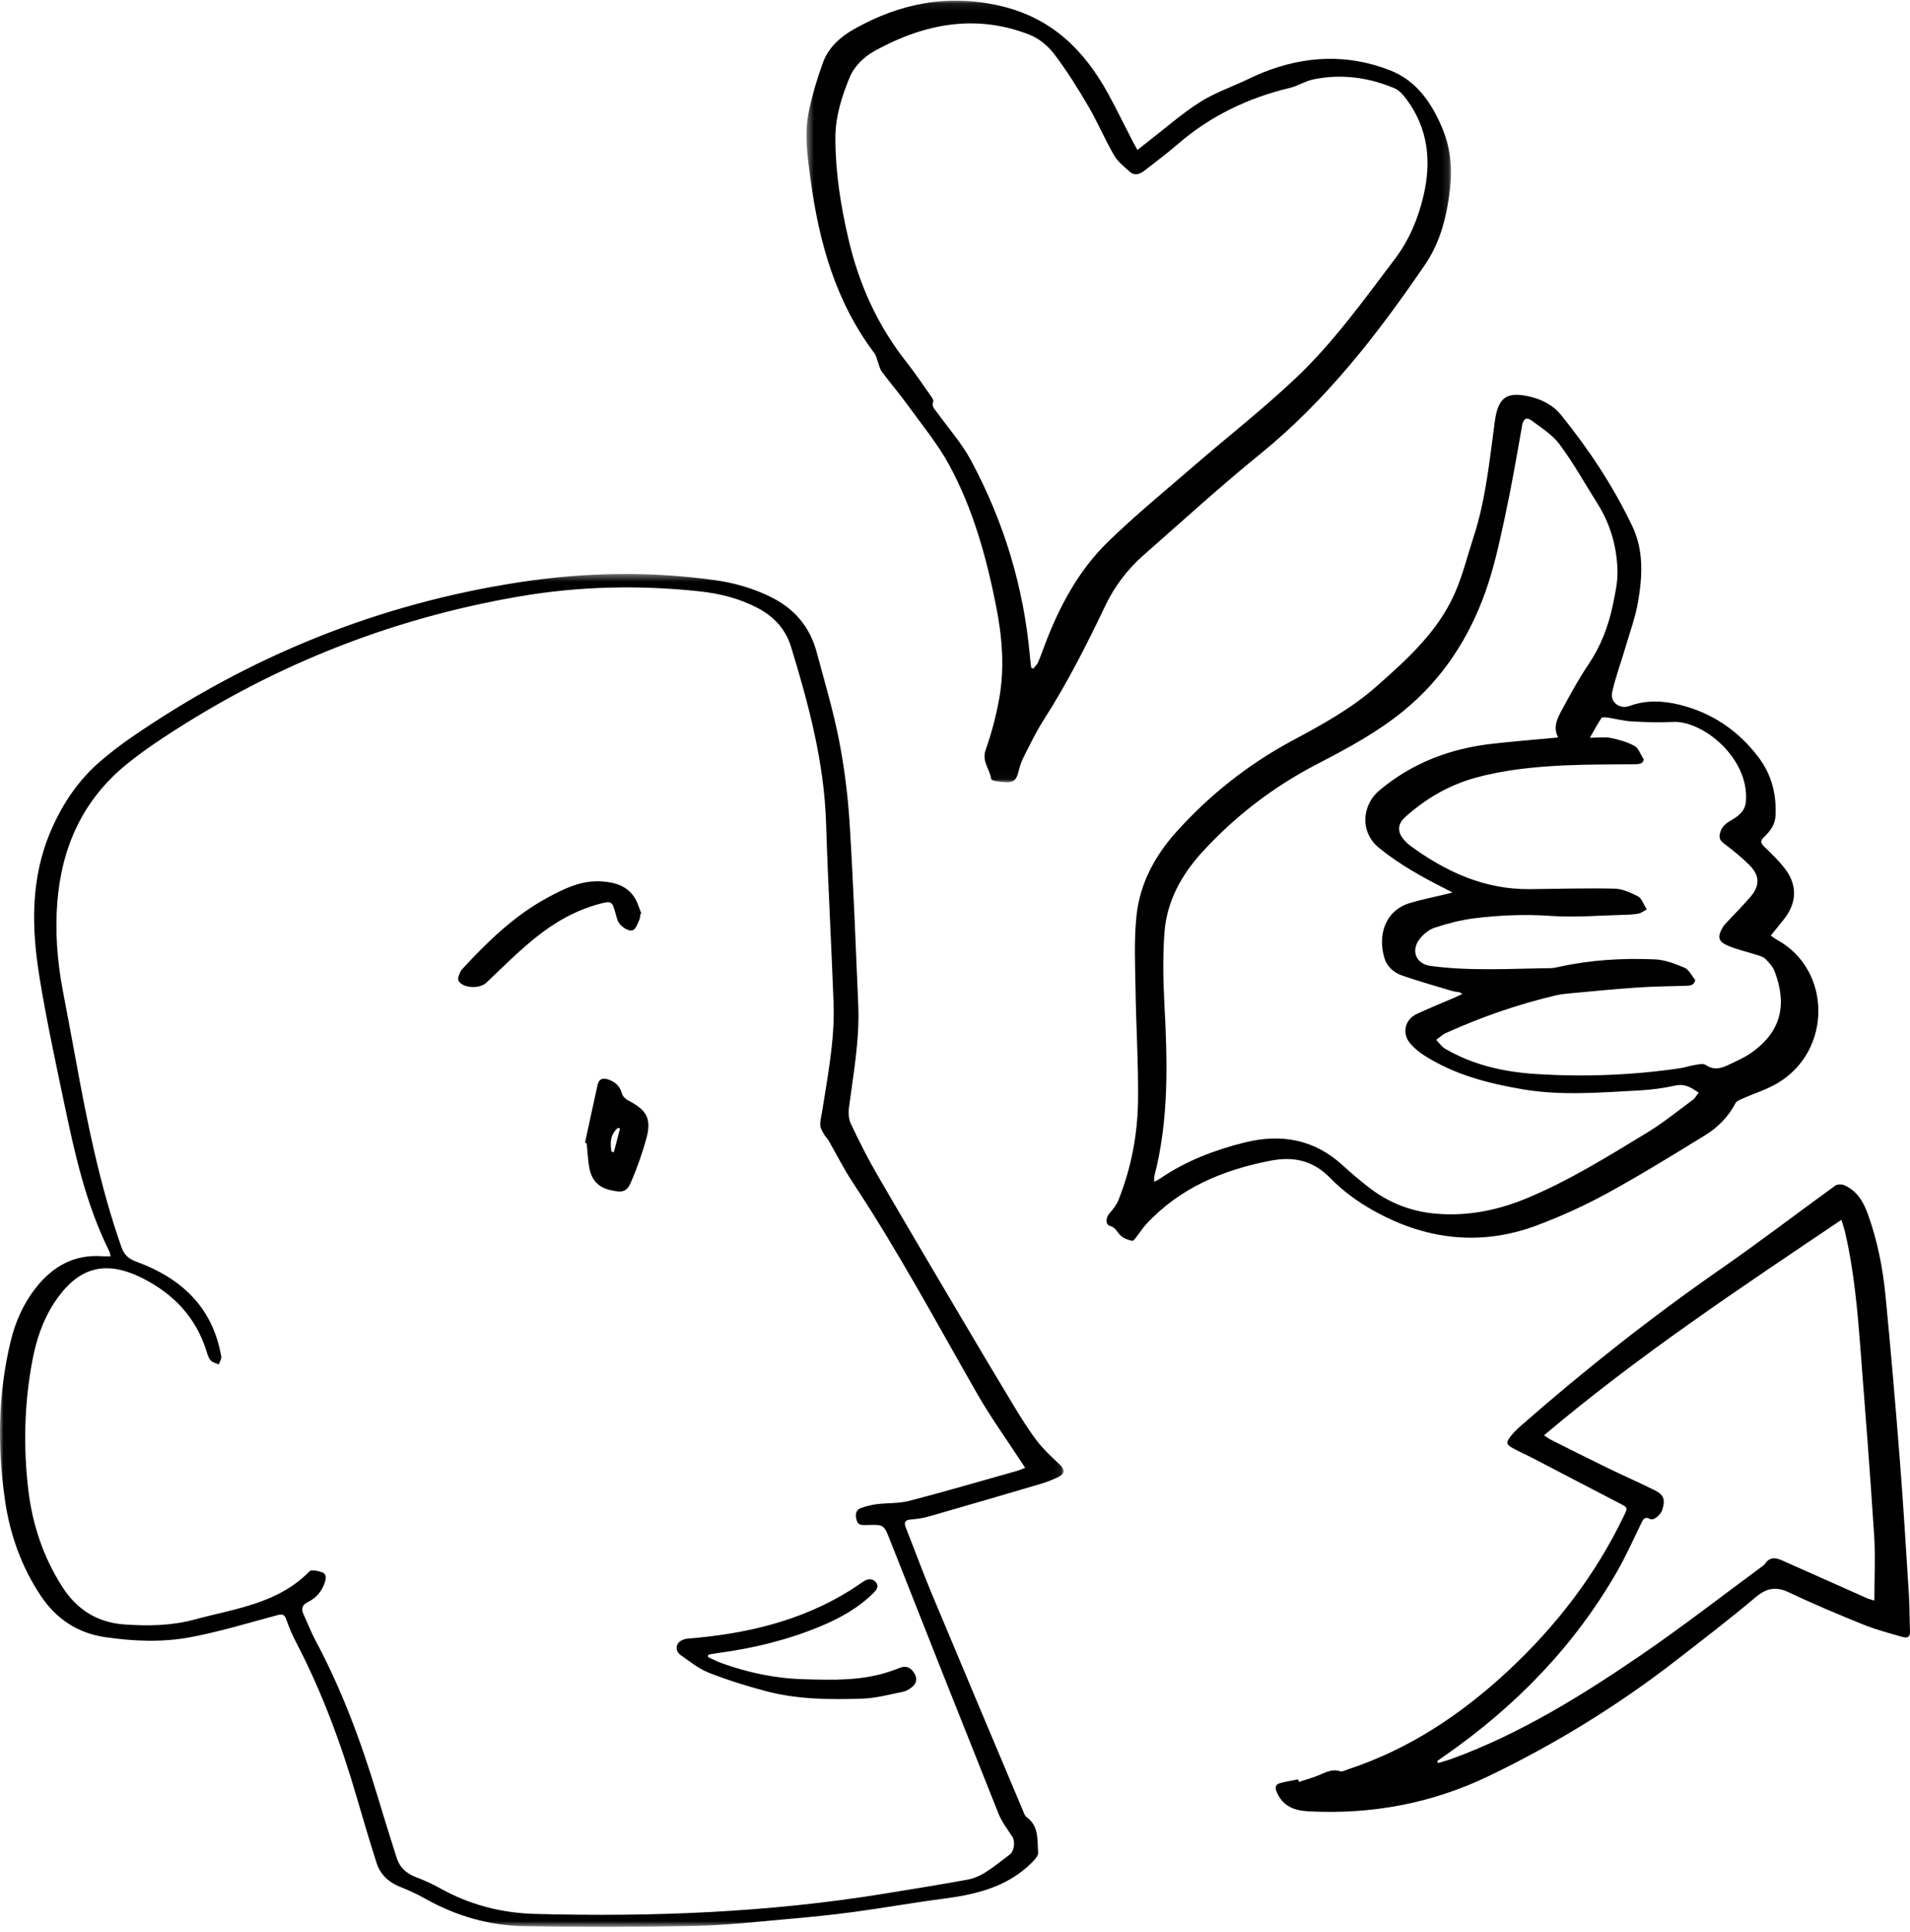 <?xml version="1.0" encoding="UTF-8"?>
<svg width="271px" height="274px" viewBox="0 0 271 274" version="1.1" xmlns="http://www.w3.org/2000/svg" xmlns:xlink="http://www.w3.org/1999/xlink">
    <!-- Generator: Sketch 56.3 (81716) - https://sketch.com -->
    <title>Positive Talk</title>
    <desc>Created with Sketch.</desc>
    <defs>
        <polygon id="path-1" points="0 0.416 150.911 0.416 150.911 192.306 0 192.306"></polygon>
        <polygon id="path-3" points="0.429 0.092 91.88 0.092 91.88 110.963 0.429 110.963"></polygon>
    </defs>
    <g id="Page-1" stroke="none" stroke-width="1" fill="none" fill-rule="evenodd">
        <g id="3.-Rollout" transform="translate(-1194, -5316)">
            <g id="Positive-Talk" transform="translate(1194, 5316)">
                <path d="M240.524,138.986 C240.394,139.809 239.765,139.809 239.127,139.827 C236.869,139.896 234.607,139.914 232.355,140.067 C229.247,140.277 226.146,140.587 223.044,140.868 C222.295,140.937 221.537,141 220.806,141.171 C215.415,142.433 210.203,144.241 205.157,146.522 C204.653,146.749 204.232,147.162 203.773,147.488 C204.187,147.913 204.535,148.454 205.029,148.744 C209.029,151.091 213.471,152.061 217.997,152.343 C224.813,152.769 231.636,152.509 238.41,151.514 C239.082,151.415 239.732,151.172 240.403,151.07 C240.938,150.989 241.643,150.797 242.003,151.046 C243.081,151.792 244.094,151.585 245.11,151.103 C246.315,150.531 247.568,149.994 248.639,149.218 C252.859,146.163 253.525,142.293 251.782,137.753 C251.533,137.106 251.002,136.539 250.505,136.031 C250.219,135.74 249.748,135.602 249.337,135.469 C247.982,135.029 246.577,134.719 245.263,134.18 C243.762,133.565 243.621,132.923 244.452,131.494 C244.62,131.203 244.879,130.962 245.111,130.712 C246.186,129.556 247.308,128.439 248.336,127.243 C249.741,125.607 249.711,124.176 248.155,122.637 C247.038,121.533 245.794,120.55 244.544,119.594 C244.014,119.189 243.89,118.813 244.037,118.197 C244.238,117.349 244.766,116.864 245.487,116.438 C246.552,115.812 247.603,115.128 247.72,113.688 C248.219,107.557 241.618,102.162 237.332,102.399 C235.386,102.507 233.423,102.429 231.473,102.322 C230.363,102.26 229.267,101.955 228.159,101.792 C227.846,101.745 227.337,101.686 227.225,101.848 C226.676,102.64 226.23,103.506 225.579,104.642 C226.817,104.642 227.723,104.503 228.566,104.676 C229.72,104.911 230.896,105.25 231.922,105.808 C232.472,106.107 232.729,106.956 233.22,107.713 C233.136,108.372 232.506,108.396 231.812,108.403 C228.523,108.436 225.229,108.407 221.945,108.564 C217.697,108.767 213.467,109.179 209.338,110.319 C205.556,111.362 202.273,113.296 199.368,115.9 C198.253,116.898 198.242,118.05 199.241,119.156 C199.494,119.436 199.763,119.711 200.065,119.934 C205.127,123.657 210.627,126.176 217.053,126.119 C221.063,126.082 225.075,125.955 229.081,126.048 C230.213,126.074 231.387,126.618 232.426,127.152 C232.923,127.409 233.148,128.198 233.649,128.985 C233.349,129.145 232.949,129.472 232.499,129.573 C231.836,129.721 231.138,129.74 230.455,129.758 C226.999,129.842 223.526,130.156 220.091,129.915 C216.401,129.656 212.758,129.802 209.122,130.26 C207.232,130.498 205.352,130.995 203.537,131.591 C202.723,131.857 201.923,132.533 201.394,133.234 C200.147,134.884 200.942,136.732 202.968,137.006 C208.633,137.773 214.325,137.386 220.009,137.325 C220.383,137.321 220.759,137.238 221.126,137.156 C225.644,136.156 230.229,135.875 234.827,136.081 C236.247,136.145 237.689,136.705 239.025,137.268 C239.624,137.521 239.987,138.341 240.524,138.986 M221.08,104.604 C220.318,103.155 220.951,101.915 221.579,100.755 C222.773,98.548 223.968,96.325 225.373,94.253 C227.144,91.64 228.226,88.786 228.852,85.736 C229.169,84.194 229.527,82.614 229.497,81.057 C229.432,77.635 228.521,74.4 226.683,71.472 C224.91,68.647 223.272,65.72 221.295,63.045 C220.273,61.661 218.686,60.672 217.27,59.617 C216.639,59.146 216.141,59.346 215.971,60.312 C215.204,64.685 214.447,69.064 213.508,73.401 C212.737,76.958 211.972,80.554 210.752,83.969 C208.401,90.555 204.681,96.273 199.214,100.768 C195.438,103.872 191.177,106.148 186.883,108.374 C180.723,111.568 175.292,115.719 170.605,120.833 C167.631,124.077 165.54,127.852 165.215,132.304 C164.968,135.693 165.035,139.124 165.216,142.523 C165.652,150.699 165.859,158.844 163.775,166.865 C163.724,167.064 163.768,167.289 163.768,167.625 C164.129,167.43 164.376,167.324 164.594,167.174 C168.239,164.67 172.294,163.13 176.546,162.063 C181.791,160.748 186.53,161.594 190.6,165.374 C191.707,166.402 192.875,167.366 194.061,168.301 C196.881,170.523 200.058,171.82 203.659,172.141 C208.211,172.547 212.499,171.677 216.694,169.932 C222.681,167.443 228.151,164.015 233.666,160.673 C235.944,159.294 238.03,157.592 240.181,156.007 C240.511,155.763 240.721,155.356 241.014,154.989 C239.944,154.24 239.036,153.682 237.724,153.971 C236.056,154.337 234.341,154.574 232.635,154.664 C227.13,154.957 221.608,155.442 216.123,154.519 C211.207,153.691 206.395,152.452 202.113,149.724 C201.399,149.269 200.71,148.718 200.153,148.084 C198.862,146.615 199.282,144.626 201.041,143.81 C202.814,142.989 204.627,142.256 206.421,141.48 C206.742,141.342 207.055,141.184 207.48,140.983 C207.227,140.83 207.15,140.753 207.062,140.736 C206.726,140.67 206.376,140.66 206.051,140.563 C203.664,139.846 201.261,139.178 198.91,138.357 C197.758,137.955 196.786,137.104 196.426,135.886 C195.471,132.666 196.466,129.148 200.104,128.067 C201.71,127.59 203.36,127.264 204.99,126.868 C205.268,126.801 205.545,126.731 206.092,126.595 C205.549,126.312 205.26,126.158 204.966,126.01 C201.714,124.374 198.561,122.6 195.699,120.298 C192.907,118.051 193.211,114.204 195.724,112.101 C200.408,108.181 205.791,106.17 211.745,105.494 C214.805,105.147 217.877,104.906 221.08,104.604 M251.241,132.699 C251.628,132.962 251.891,133.173 252.182,133.333 C259.853,137.557 259.997,148.959 252.264,153.6 C250.724,154.524 248.956,155.061 247.305,155.8 C246.918,155.973 246.409,156.153 246.238,156.479 C245.23,158.4 243.753,159.899 241.961,161.002 C237.374,163.825 232.784,166.656 228.062,169.24 C224.883,170.979 221.55,172.492 218.16,173.773 C210.042,176.844 202.168,175.842 194.708,171.619 C192.552,170.398 190.47,168.869 188.745,167.097 C186.275,164.561 183.495,164.005 180.226,164.64 C173.478,165.952 167.365,168.502 162.587,173.682 C162.218,174.081 161.929,174.555 161.584,174.979 C161.281,175.352 160.888,176.043 160.646,175.998 C159.993,175.875 159.231,175.572 158.83,175.08 C158.421,174.578 158.173,174.068 157.463,173.869 C156.836,173.693 156.881,172.737 157.387,172.14 C157.882,171.557 158.403,170.936 158.682,170.238 C160.501,165.687 161.418,160.912 161.47,156.039 C161.527,150.81 161.193,145.579 161.115,140.347 C161.062,136.84 160.885,133.301 161.258,129.83 C161.745,125.303 163.869,121.375 166.905,117.998 C171.636,112.735 177.105,108.412 183.338,105.061 C187.509,102.819 191.676,100.557 195.264,97.391 C199.606,93.561 203.935,89.679 206.36,84.265 C207.518,81.682 208.192,78.88 209.076,76.173 C210.819,70.838 211.342,65.271 212.095,59.754 C212.549,56.427 213.716,55.496 216.98,56.241 C218.765,56.648 220.347,57.443 221.518,58.894 C225.461,63.779 228.917,68.995 231.616,74.671 C233.233,78.068 233.035,81.745 232.421,85.334 C232.041,87.552 231.248,89.7 230.611,91.871 C229.993,93.978 229.216,96.047 228.74,98.184 C228.422,99.615 229.814,100.649 231.234,100.126 C233.592,99.261 235.977,99.389 238.309,99.962 C242.93,101.101 246.692,103.663 249.556,107.48 C251.381,109.914 252.081,112.719 251.918,115.751 C251.849,117.021 251.12,117.934 250.269,118.75 C249.733,119.266 249.803,119.588 250.314,120.083 C251.347,121.084 252.398,122.092 253.27,123.23 C255.014,125.507 254.951,127.975 253.221,130.245 C252.62,131.035 251.976,131.792 251.241,132.699" id="Fill-1" fill="#000000" fill-rule="nonzero"></path>
                <g id="Group-5" transform="translate(0, 81)">
                    <g id="Fill-3-Clipped">
                        <mask id="mask-2" fill="white">
                            <use xlink:href="#path-1"></use>
                        </mask>
                        <g id="path-1"></g>
                        <path d="M145.461,127.2 C145.224,126.841 145.059,126.594 144.897,126.345 C142.815,123.154 140.576,120.054 138.684,116.753 C132.909,106.677 127.424,96.433 121.004,86.74 C119.72,84.799 118.674,82.699 117.509,80.679 C117.376,80.45 117.144,80.278 117.017,80.046 C116.774,79.6 116.433,79.144 116.388,78.667 C116.331,78.068 116.522,77.444 116.618,76.832 C117.426,71.667 118.463,66.518 118.269,61.255 C117.957,52.763 117.472,44.276 117.209,35.782 C116.943,27.146 114.742,18.925 112.241,10.755 C111.468,8.228 109.786,6.43 107.459,5.217 C104.867,3.865 102.084,3.176 99.215,2.871 C90.706,1.965 82.197,2.147 73.771,3.585 C55.035,6.784 37.761,13.757 21.977,24.433 C20.618,25.354 19.29,26.332 18.011,27.366 C11.768,32.417 8.731,39.156 8.127,47.046 C7.814,51.135 8.117,55.236 8.871,59.284 C9.475,62.531 10.108,65.774 10.698,69.024 C12.349,78.104 14.155,87.143 17.225,95.876 C17.62,96.999 18.233,97.546 19.345,97.955 C25.701,100.291 30.191,104.393 31.392,111.422 C31.45,111.764 31.166,112.164 31.042,112.536 C30.647,112.351 30.153,112.257 29.884,111.956 C29.581,111.618 29.442,111.108 29.3,110.651 C27.818,105.901 24.677,102.587 20.36,100.373 C14.922,97.584 10.958,98.703 7.583,103.967 C6.022,106.401 5.138,109.115 4.601,111.942 C3.441,118.044 3.29,124.2 4.018,130.346 C4.6,135.247 6.15,139.876 8.829,144.062 C10.906,147.307 13.795,149.15 17.695,149.418 C21.032,149.647 24.346,149.598 27.572,148.723 C33.303,147.171 39.406,146.487 43.909,141.885 C44.184,141.604 45.111,141.814 45.666,142.002 C46.374,142.242 46.276,142.878 46.075,143.482 C45.663,144.724 44.86,145.656 43.718,146.218 C42.837,146.65 42.697,147.188 43.087,148.02 C43.641,149.2 44.096,150.433 44.71,151.579 C48.446,158.548 51.189,165.917 53.476,173.474 C54.391,176.501 55.323,179.524 56.285,182.536 C56.722,183.901 57.687,184.752 59.029,185.261 C60.177,185.697 61.312,186.201 62.383,186.802 C66.595,189.164 71.12,190.343 75.916,190.47 C92.52,190.913 109.064,190.272 125.489,187.594 C129.402,186.956 133.317,186.332 137.216,185.623 C138.1,185.462 138.997,185.09 139.763,184.612 C140.98,183.853 142.092,182.927 143.245,182.066 C143.932,181.554 144.078,180.184 143.612,179.478 C142.92,178.427 142.133,177.398 141.671,176.244 C136.513,163.345 131.401,150.428 126.3,137.507 C125.411,135.254 125.46,135.235 123,135.311 C122.965,135.312 122.931,135.313 122.896,135.313 C122.314,135.316 121.728,135.39 121.53,134.584 C121.341,133.822 121.386,133.169 122.199,132.885 C122.919,132.634 123.675,132.443 124.432,132.35 C125.953,132.162 127.537,132.265 129.002,131.884 C134.097,130.559 139.154,129.081 144.223,127.654 C144.605,127.547 144.971,127.382 145.461,127.2 M15.702,97.192 C15.599,96.812 15.581,96.638 15.508,96.493 C12.182,89.805 10.592,82.576 9.075,75.335 C7.849,69.484 6.588,63.633 5.623,57.735 C4.468,50.672 4.289,43.629 7.219,36.832 C8.896,32.941 11.194,29.536 14.431,26.814 C15.741,25.712 17.096,24.655 18.504,23.684 C35.298,12.086 53.751,4.607 73.885,1.555 C82.966,0.179 92.137,0.011 101.278,1.266 C104.133,1.658 106.894,2.431 109.495,3.742 C112.739,5.378 114.902,7.912 115.85,11.434 C116.967,15.585 118.206,19.717 119.033,23.929 C119.799,27.831 120.301,31.813 120.549,35.784 C121.086,44.369 121.406,52.97 121.774,61.565 C121.983,66.48 121.083,71.301 120.45,76.145 C120.353,76.886 120.419,77.765 120.733,78.424 C121.884,80.839 123.085,83.239 124.424,85.551 C128.369,92.358 132.38,99.126 136.381,105.9 C138.828,110.041 141.282,114.178 143.776,118.29 C144.824,120.023 145.894,121.755 147.117,123.362 C148.04,124.575 149.185,125.627 150.3,126.677 C151.137,127.466 151.153,128.018 150.105,128.525 C149.309,128.911 148.47,129.232 147.621,129.483 C142.341,131.043 137.056,132.587 131.764,134.103 C130.948,134.337 130.088,134.457 129.241,134.525 C128.342,134.598 128.236,134.97 128.542,135.74 C129.776,138.839 130.918,141.976 132.202,145.053 C136.467,155.27 140.778,165.467 145.077,175.669 C145.236,176.047 145.365,176.527 145.663,176.742 C147.444,178.026 147.155,179.996 147.296,181.777 C147.333,182.239 146.77,182.826 146.362,183.232 C142.85,186.717 138.365,187.732 133.684,188.338 C129.486,188.88 125.315,189.632 121.119,190.196 C118.009,190.614 114.882,190.928 111.755,191.201 C107.403,191.582 103.048,192.082 98.687,192.171 C90.59,192.336 82.485,192.35 74.387,192.212 C69.401,192.127 64.674,190.758 60.288,188.285 C59.189,187.666 58.032,187.128 56.857,186.669 C55.187,186.017 53.969,184.925 53.423,183.218 C52.46,180.206 51.561,177.173 50.676,174.136 C48.448,166.49 45.721,159.044 42.029,151.976 C41.49,150.944 41.017,149.865 40.644,148.764 C40.38,147.983 40.068,147.9 39.304,148.107 C35.248,149.202 31.21,150.423 27.091,151.209 C23.085,151.972 18.99,151.806 14.939,151.218 C11.022,150.648 7.992,148.648 5.795,145.36 C3.033,141.228 1.401,136.623 0.701,131.745 C-0.383,124.198 -0.285,116.65 1.527,109.193 C2.192,106.457 3.323,103.914 5.065,101.691 C7.479,98.609 10.547,96.878 14.561,97.188 C14.889,97.214 15.219,97.192 15.702,97.192" id="Fill-3" fill="#000000" fill-rule="nonzero" mask="url(#mask-2)"></path>
                    </g>
                </g>
                <g id="Group-8" transform="translate(114, 0)">
                    <g id="Fill-6-Clipped">
                        <mask id="mask-4" fill="white">
                            <use xlink:href="#path-3"></use>
                        </mask>
                        <g id="path-3"></g>
                        <path d="M32.311,94.723 C32.412,94.758 32.513,94.794 32.613,94.829 C32.84,94.539 33.133,94.279 33.279,93.953 C33.627,93.168 33.908,92.353 34.211,91.549 C36.271,86.089 38.984,80.968 43.175,76.884 C47.052,73.107 51.257,69.665 55.355,66.121 C60.183,61.946 65.224,58.005 69.856,53.626 C75.181,48.592 79.457,42.61 83.879,36.779 C85.936,34.065 87.211,31.029 87.977,27.747 C89.119,22.857 88.635,18.24 85.577,14.103 C85.12,13.484 84.542,12.807 83.867,12.524 C80.146,10.96 76.266,10.439 72.289,11.275 C71.168,11.511 70.144,12.196 69.025,12.463 C63.047,13.888 57.675,16.477 53.011,20.528 C51.536,21.81 49.949,22.963 48.415,24.177 C47.733,24.718 46.985,24.974 46.273,24.337 C45.475,23.624 44.58,22.917 44.059,22.013 C42.755,19.755 41.739,17.33 40.422,15.081 C38.934,12.54 37.367,10.025 35.59,7.685 C34.713,6.53 33.421,5.449 32.086,4.927 C24.473,1.949 17.204,3.343 10.248,7.138 C8.643,8.014 7.248,9.294 6.531,11.029 C5.401,13.768 4.522,16.598 4.526,19.613 C4.53,24.489 5.298,29.269 6.406,34.002 C7.9,40.387 10.547,46.218 14.629,51.379 C15.82,52.887 16.891,54.491 18.001,56.062 C18.193,56.334 18.496,56.741 18.413,56.954 C18.128,57.679 18.624,58.035 18.952,58.492 C20.572,60.751 22.456,62.868 23.763,65.298 C28.435,73.989 31.261,83.282 32.133,93.145 C32.18,93.672 32.251,94.197 32.311,94.723 M47.385,21.272 C47.948,20.826 48.422,20.445 48.903,20.073 C51.318,18.205 53.625,16.17 56.184,14.529 C58.21,13.229 60.544,12.411 62.744,11.385 C63.547,11.011 64.346,10.624 65.167,10.295 C71.147,7.897 77.184,7.615 83.23,9.977 C86.938,11.425 89.029,14.46 90.548,17.961 C91.741,20.708 92.092,23.62 91.764,26.558 C91.33,30.444 90.439,34.246 88.192,37.537 C81.449,47.41 74.172,56.797 64.797,64.402 C59.151,68.982 53.771,73.896 48.304,78.697 C45.985,80.733 44.134,83.154 42.8,85.961 C40.17,91.489 37.401,96.938 34.09,102.102 C32.999,103.803 32.119,105.646 31.202,107.454 C30.866,108.117 30.653,108.855 30.469,109.581 C30.196,110.655 29.763,111.027 28.659,110.954 C28.18,110.923 27.7,110.88 27.23,110.791 C27.01,110.75 26.648,110.609 26.631,110.476 C26.449,109.101 25.269,108.016 25.85,106.369 C26.692,103.982 27.349,101.5 27.788,99.005 C28.561,94.622 28.182,90.241 27.315,85.888 C25.937,78.977 24.063,72.205 20.699,65.997 C19.041,62.938 16.772,60.208 14.722,57.37 C13.578,55.783 12.286,54.303 11.124,52.729 C10.8,52.289 10.703,51.681 10.499,51.15 C10.367,50.806 10.3,50.411 10.085,50.128 C4.541,42.789 2.179,34.275 0.99,25.335 C0.567,22.163 0.093,18.96 0.767,15.786 C1.264,13.444 1.941,11.122 2.765,8.875 C3.552,6.732 5.245,5.216 7.18,4.128 C13.726,0.448 20.587,-0.912 28.077,0.87 C35.211,2.567 39.816,7.09 43.195,13.235 C44.436,15.494 45.562,17.816 46.743,20.107 C46.929,20.466 47.133,20.815 47.385,21.272" id="Fill-6" fill="#000000" fill-rule="nonzero" mask="url(#mask-4)"></path>
                    </g>
                </g>
                <path d="M261.271,173.022 C246.758,182.789 232.375,192.338 219.074,203.584 C219.433,203.818 219.721,204.048 220.044,204.21 C222.729,205.558 225.411,206.915 228.113,208.228 C230.324,209.302 232.582,210.282 234.78,211.381 C236.075,212.028 236.275,212.668 235.888,214.06 C235.67,214.849 234.637,215.73 234.133,215.462 C233.337,215.039 233.133,215.52 232.856,216.085 C231.762,218.324 230.749,220.613 229.515,222.774 C223.39,233.495 214.977,242.098 204.876,249.113 C204.555,249.336 204.237,249.562 203.917,249.787 C203.958,249.881 204.001,249.974 204.042,250.068 C204.736,249.854 205.442,249.673 206.122,249.422 C215.722,245.889 224.35,240.548 232.732,234.828 C238.598,230.825 244.21,226.454 249.932,222.245 C250.123,222.104 250.33,221.959 250.461,221.768 C251.091,220.843 251.905,220.908 252.788,221.301 C256.812,223.092 260.834,224.888 264.86,226.674 C265.178,226.814 265.522,226.892 265.943,227.028 C265.943,223.817 266.108,220.774 265.912,217.754 C265.343,208.929 264.65,200.112 263.968,191.294 C263.541,185.778 263.06,180.264 261.807,174.856 C261.672,174.272 261.472,173.703 261.271,173.022 M184.287,252.75 C185.108,252.484 185.94,252.249 186.748,251.947 C187.848,251.535 188.856,250.828 190.157,251.235 C190.485,251.338 190.939,251.069 191.325,250.941 C199.989,248.079 207.376,243.134 214,236.97 C220.79,230.648 226.368,223.409 230.401,215.022 C230.988,213.802 230.97,213.84 229.75,213.211 C225.655,211.099 221.577,208.954 217.488,206.829 C216.553,206.344 215.582,205.923 214.66,205.416 C213.712,204.897 213.654,204.613 214.319,203.753 C214.713,203.243 215.174,202.773 215.659,202.348 C224.777,194.343 234.283,186.84 244.255,179.916 C249.722,176.12 255.008,172.065 260.404,168.166 C260.697,167.954 261.314,167.956 261.671,168.11 C263.502,168.902 264.407,170.496 265.046,172.276 C266.379,175.995 267.142,179.854 267.523,183.766 C268.277,191.512 268.942,199.269 269.553,207.028 C270.053,213.39 270.437,219.763 270.84,226.132 C270.951,227.886 270.929,229.648 270.998,231.405 C271.041,232.473 270.321,232.298 269.753,232.134 C267.952,231.616 266.127,231.138 264.396,230.438 C260.851,229.003 257.317,227.528 253.867,225.884 C252.011,224.999 250.681,225.216 249.105,226.545 C245.426,229.647 241.596,232.574 237.792,235.525 C229.532,241.934 220.66,247.378 211.249,251.909 C203.182,255.793 194.625,257.39 185.673,256.92 C183.627,256.813 182.023,256.208 181.154,254.203 C180.874,253.556 180.947,253.108 181.611,252.922 C182.452,252.685 183.326,252.561 184.186,252.388 C184.22,252.508 184.254,252.629 184.287,252.75" id="Fill-9" fill="#000000" fill-rule="nonzero"></path>
                <path d="M100.45,235.037 C101.093,235.326 101.719,235.659 102.38,235.898 C106.16,237.261 110.049,238.077 114.083,238.185 C118.217,238.296 122.351,238.429 126.344,237.051 C126.797,236.894 127.251,236.738 127.696,236.56 C128.543,236.222 129.166,236.516 129.647,237.213 C130.175,237.975 130.125,238.709 129.397,239.297 C129.034,239.591 128.584,239.867 128.135,239.957 C126.221,240.338 124.3,240.873 122.368,240.936 C117.824,241.085 113.254,241.058 108.816,239.908 C106.025,239.185 103.259,238.31 100.578,237.263 C99.141,236.702 97.884,235.667 96.594,234.776 C96,234.366 95.798,233.638 96.235,233.056 C96.5,232.703 97.106,232.46 97.581,232.423 C105.82,231.758 113.697,229.939 120.772,225.482 C121.382,225.099 121.962,224.67 122.571,224.284 C123.154,223.916 123.782,223.856 124.257,224.404 C124.742,224.964 124.418,225.456 123.962,225.913 C121.766,228.115 119.082,229.577 116.244,230.746 C111.61,232.656 106.764,233.817 101.793,234.476 C101.361,234.534 100.933,234.62 100.504,234.693 C100.486,234.808 100.468,234.922 100.45,235.037" id="Fill-11" fill="#000000" fill-rule="nonzero"></path>
                <path d="M90.85,129.667 C90.81,129.931 90.829,130.223 90.717,130.453 C90.46,130.98 90.255,131.729 89.816,131.927 C89.152,132.228 87.895,131.3 87.628,130.541 C87.507,130.194 87.41,129.838 87.312,129.484 C86.858,127.839 86.766,127.756 85.061,128.207 C81.666,129.106 78.672,130.836 75.988,132.994 C73.533,134.968 71.294,137.211 69.008,139.384 C68.124,140.223 65.937,140.23 65.14,139.252 C65.015,139.099 64.965,138.795 65.026,138.608 C65.159,138.204 65.307,137.759 65.587,137.455 C69.175,133.561 72.956,129.884 77.686,127.321 C80.075,126.027 82.507,124.836 85.345,125.019 C87.267,125.142 89.041,125.655 90.097,127.42 C90.497,128.088 90.705,128.869 91,129.598 L90.85,129.667 Z" id="Fill-13" fill="#000000" fill-rule="nonzero"></path>
                <path d="M86.762,163.348 C86.872,163.375 86.983,163.403 87.094,163.429 C87.387,162.307 87.681,161.184 87.974,160.06 C87.87,160.035 87.768,160.01 87.664,159.985 C86.587,160.915 86.543,162.099 86.762,163.348 M83,162.103 C83.595,159.355 84.184,156.606 84.793,153.862 C84.985,152.998 85.551,152.84 86.372,153.139 C87.357,153.496 87.969,154.101 88.243,155.107 C88.345,155.486 88.742,155.895 89.118,156.086 C91.735,157.414 92.465,158.66 91.73,161.397 C91.158,163.529 90.403,165.632 89.533,167.671 C88.908,169.135 88.251,169.163 86.664,168.818 C84.554,168.361 83.774,167.002 83.534,165.165 C83.403,164.167 83.339,163.161 83.245,162.158 C83.163,162.14 83.082,162.121 83,162.103" id="Fill-15" fill="#000000" fill-rule="nonzero"></path>
            </g>
        </g>
    </g>
</svg>